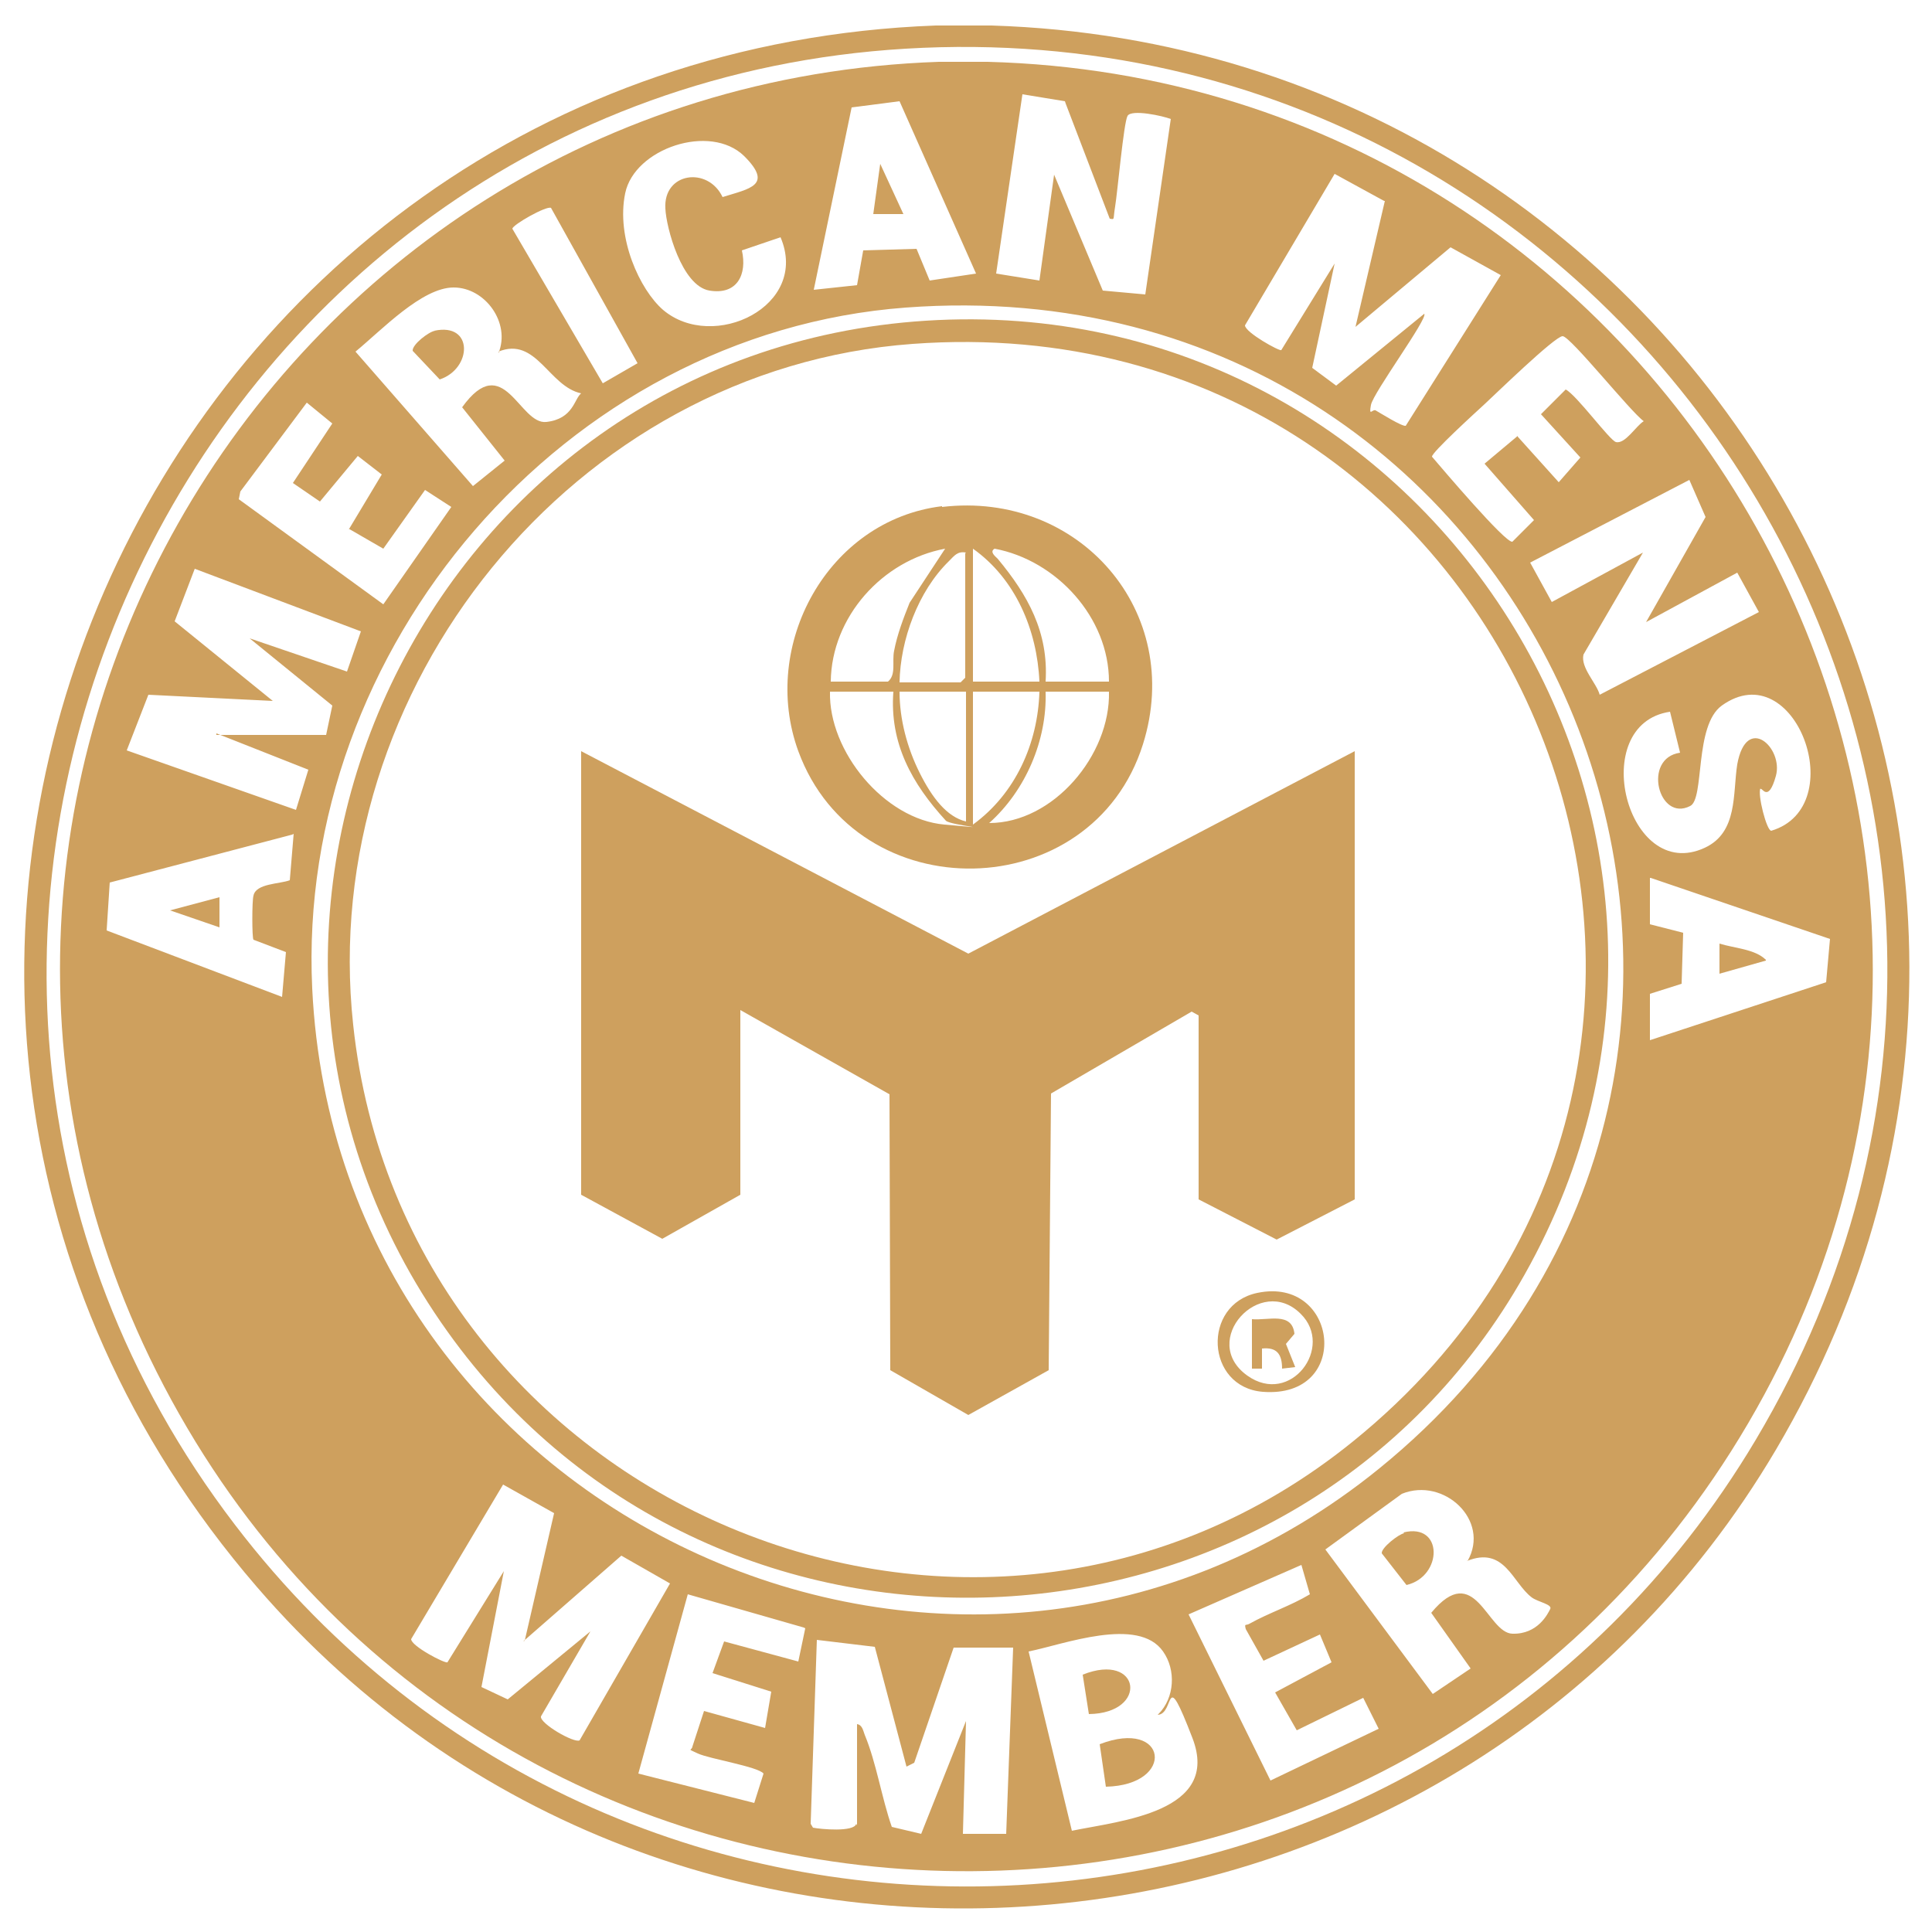 <?xml version="1.0" encoding="UTF-8" standalone="no"?>
<!DOCTYPE svg PUBLIC "-//W3C//DTD SVG 1.1//EN" "http://www.w3.org/Graphics/SVG/1.1/DTD/svg11.dtd">
<svg width="100%" height="100%" viewBox="0 0 250 250" version="1.1" xmlns="http://www.w3.org/2000/svg" xmlns:xlink="http://www.w3.org/1999/xlink" xml:space="preserve" xmlns:serif="http://www.serif.com/" style="fill-rule:evenodd;clip-rule:evenodd;stroke-linejoin:round;stroke-miterlimit:2;">
    <path d="M121.1,3.3L128.3,3.3C220.8,6.2 277.5,106.7 229.8,187.6C188,258.4 87,267.8 33.2,205.3C-34.1,127.2 18.7,7.1 121.1,3.3ZM117.2,6.3C23.3,11.9 -27.1,122.1 30.4,197.3C81.4,264.1 184.2,258.5 227.2,186.3C276.4,103.6 212.6,0.6 117.2,6.3Z" style="fill:rgb(206,160,94);fill-rule:nonzero;"/>
    <path d="M121.5,8L127.8,8C218,10.4 273,110.4 224,187.8C176.8,262.3 66.7,259.7 23.2,183C-20.5,106 33.7,11 121.5,8ZM137.8,13.1L132.3,12.2L128.9,35.4L134.5,36.3L136.4,22.6L142.7,37.6L148.2,38.1L151.5,15.4C150.5,15 146.4,14.1 145.9,15C145.4,15.9 144.6,24.9 144.3,26.7C144,28.5 144.3,28.4 143.6,28.3L137.9,13.4L137.8,13.1ZM116.4,13.1L110.2,13.9L105.3,37.5L110.9,36.9L111.7,32.4L118.6,32.2L120.3,36.3L126.3,35.4L116.4,13.1ZM101,30.7L96,32.4C96.7,35.5 95.4,38.2 91.8,37.6C88.2,37 86.2,29.4 86.1,27C85.8,22.3 91.6,21.5 93.5,25.5C97,24.4 100.1,24 96.3,20.2C91.9,15.9 82.1,19.2 80.9,25C79.7,30.8 82.8,37.5 85.8,40.1C92.3,45.6 104.8,39.6 101,30.7ZM179.1,26L172.7,22.5L161.1,42.1C161.1,43 165.6,45.5 165.8,45.3L172.7,34.1L169.8,47.6L172.9,49.9L184.3,40.6C184.8,41.2 177.7,50.8 177.4,52.4C177.1,54 177.6,52.9 178,53.1C178.7,53.5 181.4,55.2 181.9,55.1L194.2,35.6L187.7,32L175.4,42.3L179.2,26L179.1,26ZM71.3,26.9C70.7,26.6 66.3,29.1 66.3,29.6L78,49.6L82.5,47L71.3,26.9ZM64.5,45.7C66.1,41.8 62.8,37.2 58.7,37.2C54.6,37.2 49.4,42.7 46,45.5L61.2,62.9L65.3,59.6L59.8,52.7C65.2,45.2 67.2,55 70.7,54.6C74.2,54.2 74.3,51.6 75.2,50.9C71,50 69.4,43.5 64.5,45.5L64.5,45.7ZM117.2,39.8C73,43.1 38.3,83.9 40.4,127.9C43.7,196.7 124.6,233.8 178.5,190C243.2,137.4 201.3,33.5 117.2,39.8ZM196.3,56.4L201.7,62.4L204.5,59.2L199.4,53.6L202.6,50.4C204,51.1 208.3,57 209.1,57.2C210.3,57.5 211.7,55.1 212.7,54.5C211,53.3 203.2,43.5 202.2,43.5C201.2,43.5 193.3,51.2 192.1,52.3C190.9,53.4 185.2,58.6 185.3,59.1C186.5,60.5 194.8,70.3 195.7,70.1L198.5,67.3L192.1,60L196.4,56.4L196.3,56.4ZM45.2,68.4L49.4,61.4L46.3,59L41.4,64.9L37.9,62.5L43,54.8L39.7,52.1L31.1,63.6L30.9,64.6L49.6,78.2L58.4,65.6L55,63.4L49.6,71L45.1,68.4L45.2,68.4ZM218.6,62.1L198,72.8L200.8,77.9L212.6,71.5L204.9,84.7C204.5,86.4 206.6,88.4 207,89.9L227.6,79.2L224.8,74.1L213,80.5L220.7,66.9L218.6,62.1ZM28,95.1L42.2,95.1L43,91.3L32.3,82.6L44.9,86.9L46.7,81.7L25.2,73.6L22.6,80.4L35.3,90.7L19.2,89.9L16.4,97.1L38.3,104.8L39.9,99.6L28,94.9L28,95.1ZM227.8,102C227.4,102.8 228.6,107.5 229.2,107.5C239.6,104.4 232.3,84.5 222.8,91.3C219.2,93.9 220.6,103.4 218.7,104.3C214.6,106.4 212.5,98.1 217.4,97.4L216.1,92.1C205.3,93.7 210.5,114.4 220.6,109.7C224.9,107.7 224.2,102.7 224.8,98.9C226,92.3 230.8,96.8 229.8,100.4C228.8,104 228,101.8 227.8,102.1L227.8,102ZM37.8,108L14.2,114.2L13.8,120.4L36.5,129L37,123.2L32.8,121.6C32.6,121.4 32.6,116.5 32.8,115.9C33.1,114.3 36.2,114.4 37.5,113.9L38,107.9L37.8,108ZM213.5,113.6L213.5,119.6L217.8,120.7L217.6,127.3L213.5,128.6L213.5,134.6L236.3,127.1L236.8,121.5L213.6,113.6L213.5,113.6ZM67.9,212.3L71.7,195.8L65.1,192.1L53.2,212.1C53.2,213 57.6,215.3 57.9,215.1L65.2,203.3L62.3,218.3L65.7,219.9L76.4,211.1L70,222.1C69.8,223 74.3,225.6 75,225.2L86.7,204.9L80.4,201.3L67.7,212.4L67.9,212.3ZM189.9,202C192.9,196.7 186.8,191.1 181.4,193.3L171.5,200.5L185.4,219.2L190.3,215.9L185.2,208.7C190.9,201.8 192.4,211.3 195.7,211.4C199,211.5 200.3,208.8 200.6,208.2C200.9,207.6 199,207.3 198.2,206.7C195.7,204.8 194.7,200 189.8,202L189.9,202ZM168.4,202.5L153.8,208.9L164.4,230.4L178.4,223.7L176.4,219.7L167.8,223.9L165,219L172.3,215.1L170.8,211.5L163.5,214.9L161.2,210.8C161,210 161.2,210.4 161.7,210.1C164.2,208.7 167,207.8 169.5,206.3L168.4,202.5ZM104,210.6L89,206.3L82.6,229.5L97.6,233.3L98.8,229.5C98.1,228.6 91.8,227.6 90.3,226.9C88.8,226.2 89.5,226.6 89.6,226L91.1,221.4L99,223.6L99.8,218.9L92.2,216.5L93.7,212.4L103.3,215L104.2,210.7L104,210.6ZM149.9,221.8C152,219.7 152.2,216.1 150.5,213.7C147.3,209.1 137.6,212.8 133.1,213.7L138.7,236.9C145,235.6 158,234.5 154.3,224.9C150.6,215.3 152.1,221.8 149.8,221.9L149.9,221.8ZM110.9,236.2L110.9,223.1C111.6,223.2 111.7,224 111.9,224.5C113.4,228.1 114.1,232.7 115.4,236.4L119.2,237.3L125,222.7L124.6,237.3L130.2,237.3L131.1,213.2L123.4,213.2L118.3,228.1L117.3,228.6L113.2,213.1L105.7,212.2L104.9,236L105.2,236.5C106.2,236.7 110.5,237.1 110.8,236L110.9,236.2Z" style="fill:rgb(206,160,94);fill-rule:nonzero;"/>
    <path d="M119.8,41.5C185.3,37.3 229.6,107.5 197.3,164.9C167.8,217.3 92.9,221.3 57.9,172.3C20.2,119.5 55.4,45.6 119.8,41.5ZM118.1,44.5C74.2,47.7 41,89.1 45.7,132.6C52.3,194.6 126.1,226.2 175.1,186.5C236.6,136.7 197,38.7 118.1,44.5Z" style="fill:rgb(206,160,94);fill-rule:nonzero;"/>
    <path d="M143.1,231.2L142.3,225.7C151.1,222.3 152.2,231 143.1,231.2Z" style="fill:rgb(206,160,94);fill-rule:nonzero;"/>
    <path d="M140.9,221.8L140.1,216.7C147.6,213.7 148.7,221.7 140.9,221.8Z" style="fill:rgb(206,160,94);fill-rule:nonzero;"/>
    <path d="M181.6,198.3C186.8,197 186.7,204 182,205.1L178.8,201C178.7,200.3 181,198.5 181.7,198.4L181.6,198.3Z" style="fill:rgb(206,160,94);fill-rule:nonzero;"/>
    <path d="M56.2,42.8C61.3,41.7 61.1,47.7 56.9,49.1L53.4,45.4C53.3,44.6 55.5,42.9 56.3,42.8L56.2,42.8Z" style="fill:rgb(206,160,94);fill-rule:nonzero;"/>
    <path d="M116.9,27.7L113,27.7L113.9,21.2L116.9,27.7Z" style="fill:rgb(206,160,94);fill-rule:nonzero;"/>
    <path d="M228.5,124.3L222.5,126L222.5,122.1C224.4,122.7 227.1,122.8 228.5,124.2L228.5,124.3Z" style="fill:rgb(206,160,94);fill-rule:nonzero;"/>
    <path d="M28.4,116.1L28.4,120L22,117.8L28.4,116.1Z" style="fill:rgb(206,160,94);fill-rule:nonzero;"/>
    <path d="M175.3,97.2L175.3,155.2L165.2,160.4L155.1,155.2L155.1,131.4L154.2,130.9L136,141.5L135.7,177.3L125.3,183.1L115.2,177.3L115.1,141.6L95.8,130.7L95.8,154.6L85.7,160.3L75.2,154.6L75.2,97.2L125.3,123.4L175.3,97.2Z" style="fill:rgb(206,160,94);fill-rule:nonzero;"/>
    <path d="M121.9,65.6C139.6,63.5 153.3,79.1 147.9,96.3C141.3,117.3 110.9,117.9 103.3,97.2C98.3,83.5 107.1,67.3 121.9,65.5L121.9,65.6ZM107.4,88.2L114.9,88.2C116,87.3 115.4,85.6 115.7,84.2C116.1,82.1 116.9,80 117.7,78L122.3,71C114.2,72.5 107.6,79.8 107.5,88.2L107.4,88.2ZM125.9,71L125.9,88.2L134.5,88.2C134.2,81.5 131.4,74.9 125.9,71ZM143.5,88.2C143.5,79.9 136.7,72.5 128.7,71C128,71.4 128.8,72 129.1,72.3C133,77 135.7,81.8 135.3,88.2L143.5,88.2ZM125,71.5C123.9,71.3 123.5,71.9 122.8,72.6C118.8,76.5 116.5,82.8 116.4,88.3L124.3,88.3L124.9,87.7L124.9,71.6L125,71.5ZM115.6,89.5L107.4,89.5C107.2,97.2 114.4,106 122.2,106.7C130,107.4 123,106.8 122.4,106.2C118,101.4 115.1,96.2 115.6,89.5ZM125,89.5L116.4,89.5C116.4,93.1 117.4,96.8 119,100C120.6,103.2 122.5,105.7 125,106.3L125,89.5ZM134.5,89.5L125.9,89.5L125.9,106.7C131.4,102.7 134.3,96.2 134.5,89.5ZM143.5,89.5L135.3,89.5C135.5,95.8 132.7,102.3 128,106.5C136.3,106.5 143.7,97.7 143.5,89.5Z" style="fill:rgb(206,160,94);fill-rule:nonzero;"/>
    <path d="M162.7,167.3C173.2,165.1 175,181 163.4,180.1C156,179.5 155.5,168.8 162.7,167.3ZM168.3,170C163.1,164.8 155.1,173.5 161.4,178C167,182 172.7,174.3 168.3,170Z" style="fill:rgb(206,160,94);fill-rule:nonzero;"/>
    <path d="M162,170.7C164.1,170.9 167.2,169.7 167.5,172.6L166.4,173.9L167.6,176.9L165.9,177.1C165.9,175.2 165.2,174.3 163.3,174.5L163.3,177.1L162,177.1L162,170.7Z" style="fill:rgb(206,160,94);fill-rule:nonzero;"/>
</svg>
